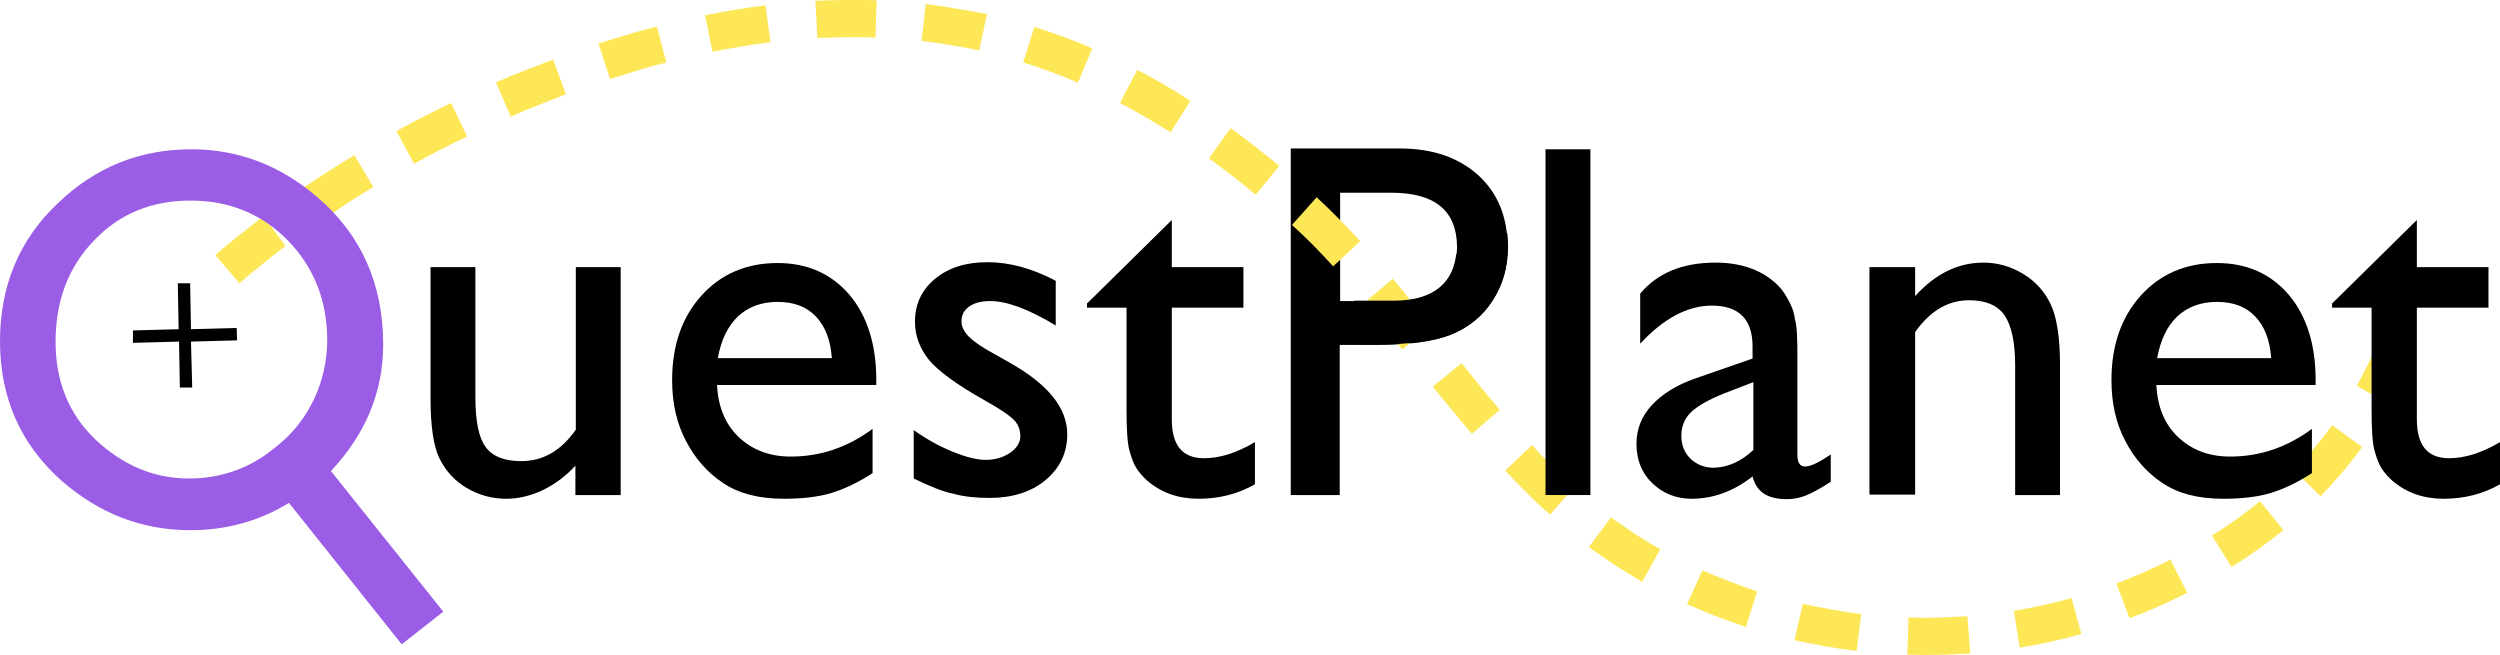 <svg width="374" height="98" viewBox="0 0 374 98" fill="none" xmlns="http://www.w3.org/2000/svg">
<path d="M86.08 74.057V69.664C84.664 71.211 83.002 72.448 81.216 73.314C79.369 74.18 77.583 74.614 75.736 74.614C73.581 74.614 71.61 74.057 69.825 73.005C68.039 71.953 66.684 70.468 65.761 68.612C64.837 66.756 64.406 63.725 64.406 59.456V39.967H71.118V59.394C71.118 62.982 71.61 65.457 72.657 66.88C73.704 68.303 75.49 68.984 78.014 68.984C81.216 68.984 83.925 67.437 86.142 64.282V39.967H92.853V74.057H86.08V74.057Z" fill="black"/>
<path d="M131.091 57.6H107.262C107.447 60.879 108.493 63.477 110.525 65.395C112.557 67.313 115.143 68.303 118.284 68.303C122.717 68.303 126.781 66.942 130.537 64.158V70.778C128.443 72.139 126.411 73.129 124.379 73.748C122.347 74.366 119.946 74.614 117.237 74.614C113.481 74.614 110.464 73.809 108.185 72.263C105.846 70.716 103.998 68.612 102.644 66.014C101.228 63.353 100.55 60.322 100.55 56.857C100.55 51.66 102.028 47.453 104.922 44.236C107.816 41.019 111.634 39.349 116.313 39.349C120.808 39.349 124.379 40.957 127.089 44.112C129.736 47.268 131.091 51.537 131.091 56.795V57.6ZM107.385 53.578H124.441C124.256 50.856 123.456 48.814 122.04 47.33C120.623 45.845 118.715 45.164 116.313 45.164C113.912 45.164 111.941 45.907 110.402 47.33C108.863 48.814 107.878 50.856 107.385 53.578Z" fill="black"/>
<path d="M136.694 71.582V64.343C138.603 65.705 140.512 66.756 142.482 67.561C144.452 68.365 146.115 68.798 147.47 68.798C148.886 68.798 150.056 68.427 151.102 67.746C152.088 67.066 152.642 66.2 152.642 65.272C152.642 64.282 152.334 63.477 151.657 62.797C150.979 62.116 149.625 61.188 147.408 59.951C143.098 57.538 140.265 55.434 138.911 53.764C137.556 52.032 136.879 50.175 136.879 48.134C136.879 45.535 137.864 43.37 139.896 41.7C141.928 40.029 144.514 39.225 147.716 39.225C151.041 39.225 154.427 40.153 157.937 42.009V48.691C153.935 46.278 150.671 45.04 148.147 45.04C146.854 45.04 145.807 45.288 145.007 45.845C144.206 46.401 143.837 47.144 143.837 48.072C143.837 48.876 144.206 49.619 144.945 50.361C145.684 51.104 146.915 51.97 148.763 52.96L151.164 54.321C156.829 57.538 159.661 61.064 159.661 64.962C159.661 67.746 158.553 70.035 156.398 71.83C154.243 73.624 151.41 74.49 148.024 74.49C145.992 74.49 144.206 74.304 142.667 73.871C141.066 73.562 139.095 72.758 136.694 71.582Z" fill="black"/>
<path d="M162.678 45.35L175.301 32.914V39.967H186.015V46.03H175.301V62.735C175.301 66.633 176.902 68.55 180.104 68.55C182.505 68.55 185.03 67.746 187.739 66.138V72.448C185.153 73.933 182.32 74.614 179.303 74.614C176.225 74.614 173.7 73.686 171.606 71.891C170.991 71.335 170.437 70.716 170.006 70.035C169.575 69.355 169.267 68.489 168.959 67.375C168.651 66.261 168.528 64.158 168.528 61.126V46.03H162.617V45.35H162.678Z" fill="black"/>
<path d="M268.893 53.578V68.056C268.893 69.231 269.263 69.788 270.063 69.788C270.864 69.788 272.157 69.169 273.881 67.994V72.077C272.341 73.067 271.11 73.748 270.186 74.119C269.263 74.49 268.278 74.675 267.292 74.675C264.398 74.675 262.736 73.562 262.182 71.273C259.349 73.5 256.271 74.614 253.069 74.614C250.729 74.614 248.759 73.809 247.158 72.263C245.557 70.716 244.818 68.736 244.818 66.385C244.818 64.22 245.557 62.302 247.096 60.631C248.635 58.961 250.791 57.6 253.623 56.61L262.182 53.64V51.846C262.182 47.763 260.15 45.721 256.086 45.721C252.453 45.721 248.882 47.639 245.372 51.413V43.927C247.958 40.833 251.714 39.287 256.64 39.287C260.273 39.287 263.228 40.276 265.445 42.194C266.184 42.813 266.861 43.617 267.415 44.669C268.031 45.721 268.401 46.711 268.524 47.763C268.832 48.752 268.893 50.67 268.893 53.578ZM262.305 67.313V57.167L257.81 58.899C255.532 59.827 253.931 60.755 252.946 61.683C252.022 62.611 251.529 63.787 251.529 65.148C251.529 66.571 251.96 67.684 252.884 68.612C253.808 69.478 254.916 69.974 256.394 69.974C258.487 69.912 260.458 69.046 262.305 67.313Z" fill="black"/>
<path d="M286.503 39.967V44.298C289.521 40.957 292.907 39.287 296.725 39.287C298.818 39.287 300.789 39.843 302.636 40.957C304.483 42.071 305.838 43.556 306.761 45.474C307.685 47.391 308.177 50.423 308.177 54.568V74.057H301.466V54.63C301.466 51.165 300.912 48.691 299.865 47.144C298.818 45.659 297.033 44.917 294.57 44.917C291.429 44.917 288.72 46.525 286.503 49.681V73.995H279.669V39.967H286.503Z" fill="black"/>
<path d="M193.096 74.057V22.211H209.413C214.339 22.211 218.218 23.572 221.173 26.232C224.067 28.893 225.545 32.481 225.545 36.998C225.545 40.029 224.806 42.689 223.267 44.979C221.789 47.268 219.696 49 217.11 50.052C214.523 51.104 210.767 51.599 205.903 51.599H200.423V74.057H193.096ZM208.12 28.831H200.485V45.04H208.551C211.568 45.04 213.846 44.36 215.509 42.937C217.11 41.514 217.972 39.472 217.972 36.874C217.91 31.491 214.647 28.831 208.12 28.831Z" fill="black"/>
<path fill-rule="evenodd" clip-rule="evenodd" d="M59.296 19.612L61.943 24.5C63.236 23.819 64.529 23.077 65.884 22.396C67.239 21.716 68.532 21.035 69.886 20.417L67.485 15.405C66.13 16.024 64.776 16.766 63.359 17.447C62.005 18.128 60.65 18.87 59.296 19.612Z" fill="#FEE756"/>
<path fill-rule="evenodd" clip-rule="evenodd" d="M45.257 28.15L48.397 32.79L52.092 30.316L55.847 27.965L53.015 23.201L49.136 25.614L45.257 28.15Z" fill="#FEE756"/>
<path fill-rule="evenodd" clip-rule="evenodd" d="M32.203 38.173L35.836 42.38C36.944 41.39 38.053 40.462 39.223 39.534C40.392 38.606 41.501 37.678 42.732 36.812L39.407 32.357C38.176 33.285 37.006 34.213 35.774 35.203C34.543 36.193 33.373 37.121 32.203 38.173Z" fill="#FEE756"/>
<path fill-rule="evenodd" clip-rule="evenodd" d="M105.476 2.289L106.584 7.734C109.478 7.177 112.372 6.682 115.266 6.311L114.527 0.804C111.51 1.175 108.493 1.67 105.476 2.289Z" fill="#FEE756"/>
<path fill-rule="evenodd" clip-rule="evenodd" d="M89.528 6.496L91.252 11.817L95.439 10.518C96.856 10.085 98.272 9.713 99.688 9.342L98.272 3.96C96.794 4.393 95.316 4.702 93.838 5.197L89.528 6.496Z" fill="#FEE756"/>
<path fill-rule="evenodd" clip-rule="evenodd" d="M74.197 12.312L76.413 17.447C79.122 16.21 81.893 15.22 84.664 14.106L82.755 8.909C79.861 10.023 76.967 11.075 74.197 12.312Z" fill="#FEE756"/>
<path fill-rule="evenodd" clip-rule="evenodd" d="M154.735 4.021L153.073 9.342C155.844 10.208 158.553 11.198 161.262 12.374L163.417 7.239C160.585 6.001 157.629 4.949 154.735 4.021Z" fill="#FEE756"/>
<path fill-rule="evenodd" clip-rule="evenodd" d="M138.48 0.619L137.864 6.125C139.28 6.311 140.758 6.496 142.174 6.744C142.913 6.867 143.59 6.991 144.329 7.115L146.484 7.548L147.654 2.104L145.314 1.67C144.576 1.547 143.775 1.423 143.036 1.299C141.497 0.99 140.019 0.804 138.48 0.619Z" fill="#FEE756"/>
<path fill-rule="evenodd" clip-rule="evenodd" d="M121.978 0.124L122.286 5.692C123.764 5.63 125.18 5.568 126.658 5.568H128.813C129.552 5.568 130.291 5.568 130.968 5.63L131.153 0.062C130.414 0 129.675 0 128.874 0H126.534C125.057 0 123.517 0.062 121.978 0.124Z" fill="#FEE756"/>
<path fill-rule="evenodd" clip-rule="evenodd" d="M196.975 29.511L193.281 33.657C195.436 35.575 197.468 37.678 199.438 39.843L203.502 36.069C201.408 33.842 199.253 31.615 196.975 29.511Z" fill="#FEE756"/>
<path fill-rule="evenodd" clip-rule="evenodd" d="M184.106 19.179L180.843 23.696C183.244 25.428 185.584 27.222 187.862 29.14L191.372 24.809C189.032 22.891 186.631 20.974 184.106 19.179Z" fill="#FEE756"/>
<path fill-rule="evenodd" clip-rule="evenodd" d="M170.129 10.456L167.543 15.405C170.129 16.766 172.653 18.251 175.116 19.798L178.072 15.096C175.547 13.425 172.9 11.879 170.129 10.456Z" fill="#FEE756"/>
<path fill-rule="evenodd" clip-rule="evenodd" d="M229.178 66.571L225.176 70.407L226.777 72.077C227.331 72.634 227.885 73.191 228.439 73.748C229.548 74.861 230.656 75.975 231.887 76.965L235.582 72.819C234.473 71.891 233.427 70.84 232.318 69.788C231.764 69.293 231.272 68.736 230.717 68.241L229.178 66.571Z" fill="#FEE756"/>
<path fill-rule="evenodd" clip-rule="evenodd" d="M218.649 54.321L214.339 57.847L217.233 61.374L220.188 64.9L224.375 61.312L221.481 57.847L218.649 54.321Z" fill="#FEE756"/>
<path fill-rule="evenodd" clip-rule="evenodd" d="M208.366 41.7L204.117 45.288C205.103 46.401 206.026 47.577 206.95 48.752L209.782 52.279L214.092 48.814L211.26 45.288C210.336 44.05 209.351 42.875 208.366 41.7Z" fill="#FEE756"/>
<path fill-rule="evenodd" clip-rule="evenodd" d="M269.694 90.328L268.462 95.773C271.541 96.453 274.62 97.01 277.76 97.381L278.437 91.875C275.482 91.504 272.588 90.947 269.694 90.328Z" fill="#FEE756"/>
<path fill-rule="evenodd" clip-rule="evenodd" d="M254.67 85.317L252.391 90.39C255.285 91.689 258.241 92.803 261.197 93.793L262.859 88.472C260.088 87.544 257.379 86.492 254.67 85.317Z" fill="#FEE756"/>
<path fill-rule="evenodd" clip-rule="evenodd" d="M241 77.398L237.675 81.852C238.968 82.78 240.323 83.647 241.616 84.575C242.971 85.441 244.325 86.245 245.68 87.049L248.389 82.162C247.096 81.481 245.865 80.677 244.572 79.873C243.463 79.068 242.232 78.264 241 77.398Z" fill="#FEE756"/>
<path fill-rule="evenodd" clip-rule="evenodd" d="M316.613 87.297L318.583 92.494C320.061 91.937 321.539 91.318 322.955 90.7C323.694 90.39 324.371 90.019 325.11 89.71C325.849 89.4 326.526 89.029 327.204 88.658L324.679 83.708C324.002 84.08 323.386 84.389 322.709 84.698C322.032 85.008 321.354 85.317 320.677 85.626C319.322 86.183 317.968 86.802 316.613 87.297Z" fill="#FEE756"/>
<path fill-rule="evenodd" clip-rule="evenodd" d="M301.281 91.38L302.143 96.886C305.283 96.391 308.362 95.711 311.379 94.845L309.901 89.462C307.069 90.266 304.237 90.885 301.281 91.38Z" fill="#FEE756"/>
<path fill-rule="evenodd" clip-rule="evenodd" d="M285.518 92.37L285.333 97.938C288.474 98.062 291.614 97.938 294.754 97.752L294.323 92.184C291.429 92.37 288.474 92.494 285.518 92.37Z" fill="#FEE756"/>
<path fill-rule="evenodd" clip-rule="evenodd" d="M352.572 57.724L357.437 60.446C358.976 57.662 360.33 54.754 361.5 51.784L356.328 49.681C355.281 52.465 353.988 55.187 352.572 57.724Z" fill="#FEE756"/>
<path fill-rule="evenodd" clip-rule="evenodd" d="M343.213 70.345L347.154 74.242C349.37 71.953 351.525 69.478 353.373 66.88L348.878 63.601C347.154 66.014 345.245 68.241 343.213 70.345Z" fill="#FEE756"/>
<path fill-rule="evenodd" clip-rule="evenodd" d="M330.898 80.12L333.854 84.822C336.563 83.151 339.088 81.295 341.612 79.316L338.102 74.985C335.824 76.841 333.423 78.573 330.898 80.12Z" fill="#FEE756"/>
<path d="M66.315 91.504L49.505 70.468C54.678 64.962 57.325 58.651 57.325 51.537C57.325 42.442 54 35.018 47.35 29.388C41.809 24.686 35.59 22.335 28.632 22.335C20.935 22.335 14.285 24.995 8.682 30.378C2.894 35.822 0 42.751 0 51.042C0 59.518 3.079 66.447 9.175 71.891C14.839 76.841 21.243 79.316 28.509 79.316C33.866 79.316 38.792 77.955 43.225 75.232L60.096 96.391L66.315 91.504ZM28.386 71.582C28.324 71.582 28.324 71.582 28.262 71.582C23.029 71.582 18.349 69.602 14.224 65.705C10.283 61.931 8.312 57.043 8.312 51.103C8.312 45.04 10.221 39.967 14.039 36.008C17.856 31.986 22.659 30.006 28.509 30.006C34.297 30.006 39.161 31.986 43.102 36.008C46.981 40.029 48.951 44.978 48.951 50.918C48.951 50.98 48.951 51.042 48.951 51.103C48.89 57.043 46.242 62.859 41.624 66.571L40.454 67.499C37.068 70.159 32.757 71.582 28.386 71.582Z" fill="#9B5DE5"/>
<path d="M35.467 50.918L35.405 49.062L28.57 49.248L28.447 42.38H26.6L26.723 49.248L19.888 49.433V51.289L26.785 51.103L26.908 57.971H28.755L28.57 51.103L35.467 50.918Z" fill="black"/>
<path d="M218.156 37.925C218.033 37.987 217.972 37.987 217.848 38.049C217.602 40.091 216.863 41.7 215.509 42.875C213.908 44.298 211.568 44.979 208.551 44.979H202.578C202.578 46.34 202.64 47.701 202.886 49.062C203.009 49.866 203.194 50.732 203.379 51.537H205.965C210.829 51.537 214.585 51.042 217.171 49.99C219.757 48.938 221.851 47.268 223.329 44.917C224.806 42.566 225.607 39.905 225.607 36.936C225.607 36.193 225.545 35.513 225.484 34.832C223.021 36.008 220.619 36.998 218.156 37.925Z" fill="black"/>
<path d="M231.21 22.335H237.922V74.057H231.21V22.335Z" fill="black"/>
<path d="M346.415 57.6H322.586C322.771 60.879 323.817 63.477 325.849 65.395C327.881 67.313 330.467 68.303 333.608 68.303C338.041 68.303 342.105 66.942 345.861 64.158V70.778C343.767 72.139 341.735 73.129 339.703 73.748C337.671 74.366 335.27 74.614 332.561 74.614C328.805 74.614 325.788 73.809 323.509 72.263C321.17 70.716 319.322 68.612 317.968 66.014C316.552 63.353 315.874 60.322 315.874 56.857C315.874 51.66 317.352 47.453 320.246 44.236C323.14 41.019 326.958 39.349 331.637 39.349C336.132 39.349 339.703 40.957 342.413 44.112C345.06 47.268 346.415 51.537 346.415 56.795V57.6V57.6ZM322.709 53.578H339.765C339.58 50.856 338.78 48.814 337.364 47.33C335.947 45.845 334.039 45.164 331.637 45.164C329.236 45.164 327.265 45.907 325.726 47.33C324.187 48.814 323.202 50.856 322.709 53.578Z" fill="black"/>
<path d="M348.939 45.35L361.562 32.914V39.967H372.276V46.03H361.562V62.735C361.562 66.633 363.163 68.55 366.365 68.55C368.766 68.55 371.291 67.746 374 66.138V72.448C371.414 73.933 368.581 74.614 365.564 74.614C362.486 74.614 359.961 73.686 357.868 71.891C357.252 71.335 356.698 70.716 356.267 70.035C355.836 69.355 355.528 68.489 355.22 67.375C354.912 66.261 354.789 64.158 354.789 61.126V46.03H348.878V45.35H348.939Z" fill="black"/>
</svg>
